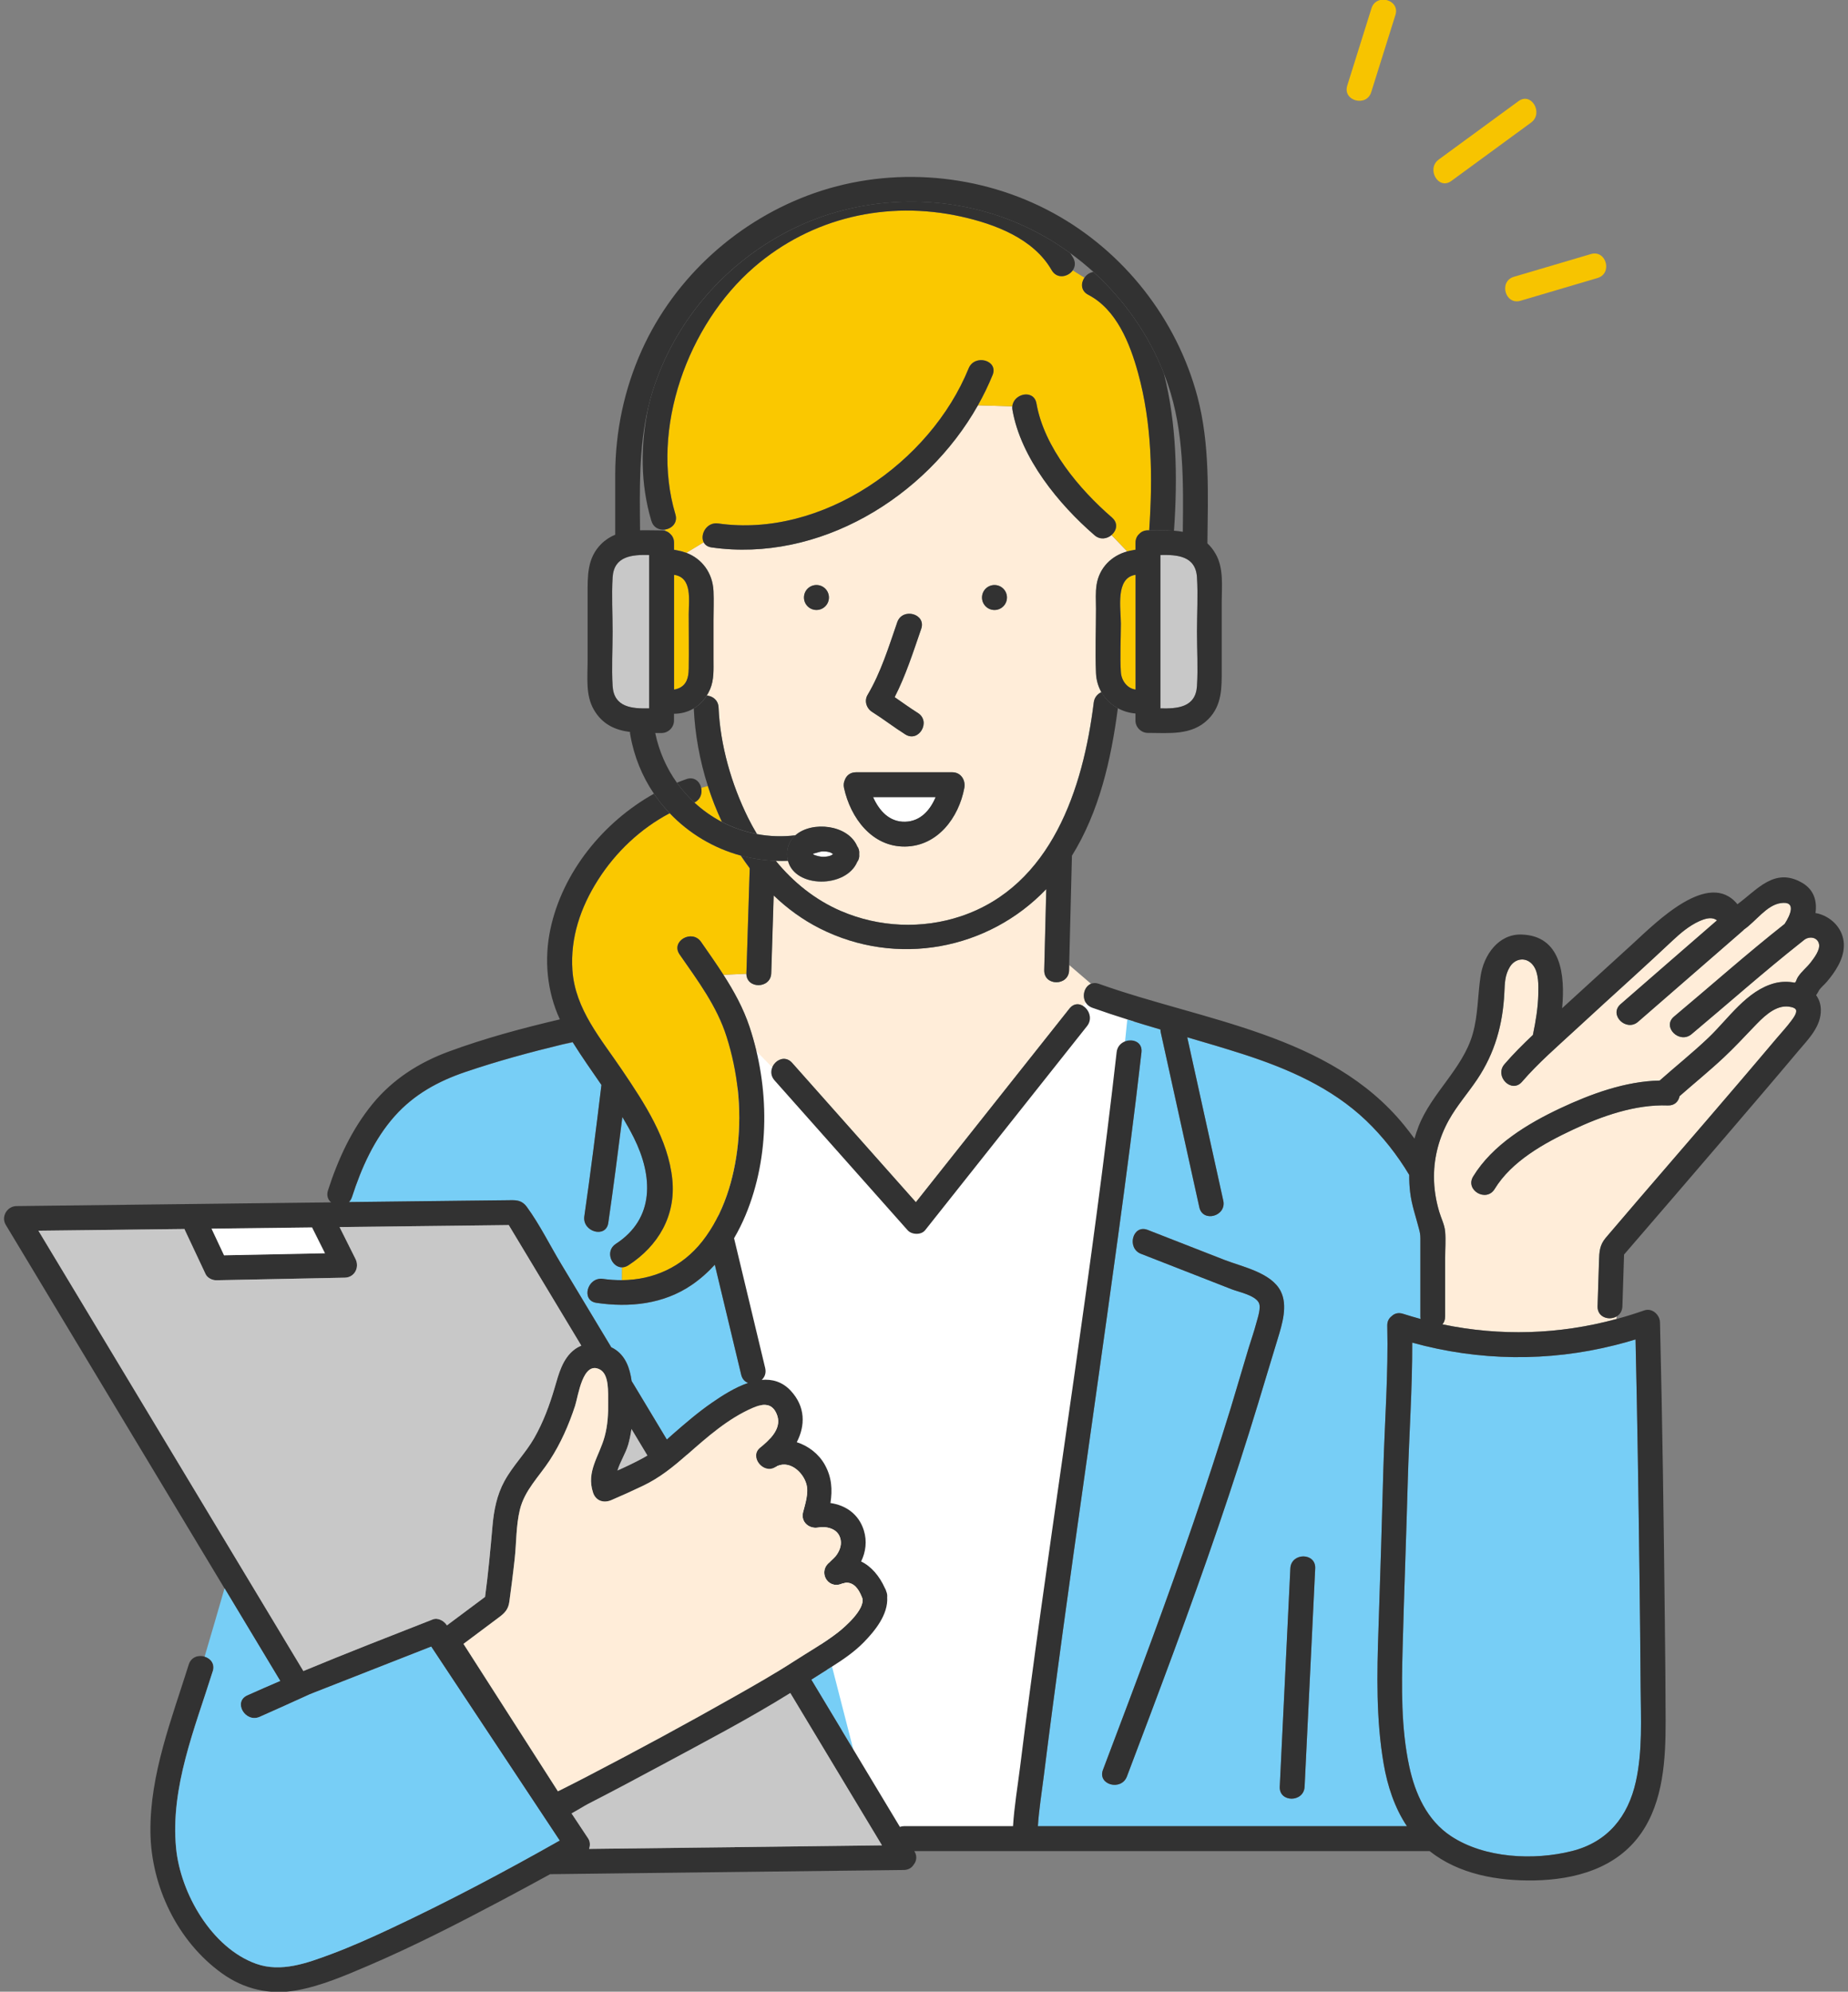 <svg width="167" height="180" viewBox="0 0 167 180" fill="none" xmlns="http://www.w3.org/2000/svg">
<rect x="0" y="0" width="167" height="180" fill="#808080" stroke="none"/>
<g clip-path="url(#clip0_3229_15840)">
<path d="M94.357 87.691C94.417 85.246 94.482 82.797 94.542 80.353C89.31 85.84 81.034 87.426 74.066 83.905C72.53 83.127 71.143 82.114 69.906 80.927C69.831 83.271 69.757 85.611 69.687 87.955C69.642 89.382 67.452 89.397 67.442 88.005L65.367 88.1C66.32 89.581 67.168 91.117 67.731 92.818C69.537 98.26 69.592 104.5 67.367 109.832C67.068 110.551 66.724 111.249 66.33 111.917C67.268 115.828 68.205 119.739 69.143 123.649C69.253 124.103 69.098 124.472 68.829 124.717C69.777 124.632 70.689 124.876 71.448 125.694C72.804 127.151 72.769 128.867 71.996 130.348C73.049 130.682 73.986 131.415 74.52 132.368C75.169 133.52 75.224 134.658 75.039 135.845C76.406 136.039 77.593 136.832 78.057 138.319C78.361 139.301 78.226 140.269 77.812 141.127C78.73 141.576 79.473 142.459 79.947 143.511C80.007 143.606 80.057 143.721 80.092 143.855C80.162 144.035 80.181 144.2 80.167 144.349C80.271 145.911 79.069 147.397 78.037 148.444C77.204 149.292 76.211 149.976 75.194 150.619L77.124 158.136C78.525 160.466 79.927 162.795 81.324 165.119C81.444 165.074 81.583 165.045 81.738 165.045H91.544C91.654 163.269 91.958 161.483 92.178 159.722C92.467 157.413 92.766 155.108 93.07 152.804C95.629 133.565 98.727 114.391 100.907 95.103C100.962 94.599 101.286 94.27 101.665 94.125C101.735 93.412 101.8 92.739 101.869 92.13C100.812 91.796 99.759 91.452 98.712 91.078C97.63 90.688 97.789 89.227 98.592 88.908L96.617 87.212C96.617 87.371 96.607 87.526 96.607 87.686C96.572 89.132 94.328 89.132 94.362 87.686L94.357 87.691ZM98.233 92.734C97.62 93.507 97.011 94.275 96.397 95.048C92.133 100.425 87.868 105.802 83.603 111.179C83.239 111.633 82.386 111.598 82.017 111.179C78.012 106.665 74.001 102.156 69.996 97.642C69.038 96.564 70.624 94.973 71.582 96.055C75.308 100.255 79.034 104.45 82.765 108.65C83.129 108.191 83.489 107.737 83.853 107.278C88.117 101.901 92.382 96.524 96.647 91.147C97.545 90.015 99.121 91.616 98.233 92.734Z" fill="#FFEDD9"/>
<path d="M82.669 109.697L67.291 93.903L64.797 110.528L77.266 161.234L81.006 166.637L92.644 165.806L102.619 90.993L98.463 90.162L82.669 109.697Z" fill="white"/>
<path d="M144.374 118.052C144.419 116.686 144.459 115.324 144.504 113.957C144.529 113.119 144.559 112.516 145.117 111.857C149.173 107.089 153.288 102.375 157.348 97.612C158.411 96.365 159.473 95.113 160.53 93.861C160.979 93.327 161.473 92.803 161.887 92.24C162.042 92.025 162.426 91.541 162.301 91.252C162.196 91.013 161.628 90.953 161.438 90.953C160.261 90.943 159.234 92.035 158.49 92.808C157.597 93.741 156.72 94.684 155.777 95.567C154.485 96.779 153.108 97.896 151.781 99.063C151.692 99.527 151.338 99.926 150.724 99.901C147.791 99.791 144.763 100.859 142.145 102.091C139.551 103.308 136.613 104.934 135.072 107.453C134.318 108.685 132.378 107.558 133.131 106.321C134.877 103.463 138.049 101.547 141.007 100.156C143.766 98.859 146.888 97.716 149.986 97.652C151.447 96.35 152.979 95.128 154.4 93.776C156.201 92.06 157.867 89.491 160.411 88.843C160.964 88.703 161.598 88.688 162.196 88.808C162.226 88.783 162.256 88.758 162.281 88.728C162.341 88.583 162.391 88.429 162.481 88.294C162.795 87.8 163.284 87.426 163.643 86.962C163.937 86.578 164.516 85.83 164.381 85.291C164.222 84.648 163.453 84.598 163.029 84.952C162.975 84.992 162.925 85.037 162.87 85.077C162.82 85.122 162.77 85.167 162.715 85.201C159.363 87.855 156.151 90.713 152.869 93.457C151.766 94.379 150.17 92.798 151.283 91.871C154.61 89.082 157.872 86.184 161.279 83.496C161.792 82.713 162.386 81.396 160.914 81.615C159.643 81.81 158.7 83.241 157.607 83.999C157.573 84.039 157.538 84.079 157.493 84.114C154.35 86.862 151.188 89.586 148.04 92.334C146.958 93.282 145.362 91.701 146.454 90.748C149.352 88.214 152.265 85.7 155.168 83.171C154.754 82.867 154.236 82.947 153.557 83.251C152.654 83.655 151.871 84.319 151.158 84.992C149.991 86.089 148.814 87.177 147.626 88.259C145.876 89.855 144.12 91.447 142.379 93.058C140.738 94.579 139.007 96.065 137.546 97.761C136.598 98.859 135.022 97.263 135.96 96.175C136.758 95.247 137.635 94.374 138.533 93.526C138.533 93.511 138.533 93.502 138.538 93.487C138.788 92.284 138.987 91.072 139.017 89.84C139.032 89.052 139.067 87.96 138.583 87.281C137.99 86.454 136.942 86.563 136.448 87.376C135.994 88.12 135.989 88.848 135.95 89.686C135.815 92.569 135.092 95.172 133.485 97.557C132.652 98.794 131.66 99.911 130.937 101.218C130.069 102.774 129.595 104.53 129.59 106.316C129.59 107.403 129.754 108.466 130.064 109.508C130.238 110.107 130.543 110.675 130.597 111.294C130.667 112.077 130.597 112.9 130.597 113.683V118.98C130.597 119.275 130.503 119.509 130.353 119.684C135.585 120.776 140.893 120.611 146.075 119.205L146.085 118.97C145.412 119.359 144.344 119.05 144.374 118.047V118.052Z" fill="#FFEDD9"/>
<path d="M123.913 8.332C124.642 6.002 125.37 3.678 126.103 1.348C126.537 -0.033 124.372 -0.622 123.938 0.75C123.21 3.079 122.482 5.404 121.749 7.733C121.315 9.115 123.479 9.703 123.913 8.332Z" fill="#F7C400"/>
<path d="M131.15 16.357C133.554 14.596 135.953 12.841 138.357 11.08C139.51 10.237 138.392 8.287 137.225 9.139C134.821 10.9 132.422 12.656 130.017 14.417C128.865 15.26 129.982 17.21 131.15 16.357Z" fill="#F7C400"/>
<path d="M137.405 27.181L144.363 25.126C145.745 24.717 145.156 22.552 143.765 22.961C141.445 23.645 139.126 24.328 136.807 25.016C135.425 25.425 136.013 27.59 137.405 27.181Z" fill="#F7C400"/>
<path d="M124.572 147.197C124.737 142.404 124.881 137.606 125.011 132.807C125.131 128.497 125.47 124.133 125.365 119.823C125.355 119.429 125.515 119.14 125.759 118.96C125.999 118.721 126.353 118.601 126.787 118.741C127.315 118.91 127.844 119.065 128.378 119.21C128.363 119.135 128.358 119.06 128.358 118.98V111.922C128.358 111.578 128.308 111.364 128.238 111.089C127.949 109.952 127.57 108.91 127.43 107.732C127.37 107.219 127.345 106.705 127.35 106.191C126.268 104.38 124.931 102.69 123.455 101.278C120.342 98.305 116.382 96.584 112.336 95.277C110.665 94.739 108.974 94.24 107.289 93.751C108.371 98.674 109.458 103.592 110.546 108.515C110.855 109.927 108.69 110.521 108.381 109.114C107.219 103.852 106.052 98.589 104.899 93.322C104.879 93.227 104.869 93.132 104.869 93.048C103.867 92.753 102.869 92.454 101.872 92.14C101.807 92.748 101.737 93.422 101.667 94.135C102.36 93.866 103.258 94.19 103.153 95.113C102.52 100.699 101.782 106.271 101.024 111.838C99.717 121.414 98.335 130.981 96.998 140.553C96.355 145.162 95.716 149.771 95.113 154.385C94.844 156.435 94.579 158.48 94.325 160.53C94.14 162.027 93.891 163.543 93.791 165.054H127.141C126.023 163.383 125.38 161.403 125.041 159.428C124.347 155.403 124.432 151.273 124.572 147.207V147.197ZM113.743 126.677C112.596 130.453 111.384 134.204 110.107 137.935C107.513 145.531 104.675 153.038 101.837 160.545C101.328 161.887 99.158 161.299 99.672 159.947C101.193 155.921 102.72 151.901 104.201 147.861C106.7 141.057 109.079 134.209 111.209 127.28C111.768 125.47 112.282 123.644 112.835 121.828C113.07 121.07 113.334 120.322 113.534 119.554C113.653 119.1 113.987 118.157 113.748 117.713C113.379 117.04 111.942 116.761 111.299 116.511C110.411 116.162 109.523 115.818 108.635 115.469C106.795 114.75 104.954 114.027 103.109 113.309C101.777 112.79 102.36 110.62 103.707 111.144C106.027 112.052 108.346 112.955 110.665 113.863C112.267 114.486 114.875 115.005 115.728 116.681C116.387 117.968 115.858 119.669 115.469 120.956C114.885 122.861 114.317 124.766 113.738 126.672L113.743 126.677ZM118.736 144.225C118.457 149.976 118.177 155.727 117.898 161.473C117.828 162.915 115.584 162.915 115.653 161.473L115.773 158.989C116.052 153.238 116.332 147.487 116.611 141.741C116.681 140.299 118.926 140.299 118.856 141.741C118.816 142.569 118.776 143.397 118.736 144.225Z" fill="#77CEF6"/>
<path d="M55.657 112.416C59.204 110.112 59.004 106.281 57.288 102.834C56.969 102.191 56.615 101.562 56.246 100.949C55.852 104.141 55.438 107.333 54.974 110.521C54.769 111.947 52.605 111.339 52.809 109.922C53.378 105.977 53.876 102.016 54.355 98.056C53.477 96.784 52.584 95.522 51.772 94.215C51.472 94.275 51.168 94.335 50.859 94.384C47.891 95.103 44.938 95.901 42.055 96.883C39.596 97.721 37.416 98.913 35.67 100.874C33.82 102.954 32.662 105.548 31.814 108.176C31.75 108.371 31.655 108.525 31.535 108.64C34.967 108.6 38.399 108.56 41.83 108.52C43.152 108.505 44.474 108.49 45.801 108.476C46.539 108.466 47.113 108.391 47.621 109.089C48.779 110.67 49.681 112.516 50.689 114.192C52.205 116.716 53.727 119.24 55.243 121.764C55.318 121.798 55.388 121.838 55.463 121.878C56.53 122.502 56.919 123.654 57.084 124.816C57.169 124.951 57.248 125.091 57.333 125.225C58.311 126.851 59.288 128.477 60.266 130.104C60.446 129.939 60.625 129.774 60.805 129.62C61.942 128.627 63.089 127.639 64.331 126.781C65.244 126.153 66.416 125.39 67.618 124.986C67.329 124.881 67.085 124.647 66.985 124.248C66.666 122.911 66.341 121.569 66.022 120.232C65.548 118.257 65.075 116.277 64.601 114.302C63.982 114.98 63.289 115.598 62.516 116.127C59.957 117.878 56.899 118.192 53.901 117.748C52.475 117.539 53.083 115.379 54.5 115.583C55.078 115.668 55.647 115.703 56.206 115.698L56.216 114.536C55.273 114.536 54.65 113.069 55.662 112.411L55.657 112.416Z" fill="#77CEF6"/>
<path d="M73.822 152.654C74.92 154.48 76.022 156.31 77.119 158.136L75.189 150.619C74.561 151.018 73.922 151.407 73.309 151.806C73.478 152.091 73.648 152.375 73.817 152.654H73.822Z" fill="#77CEF6"/>
<path d="M115.648 161.473C115.578 162.915 117.823 162.915 117.893 161.473C118.172 155.722 118.451 149.971 118.731 144.225C118.771 143.397 118.81 142.569 118.85 141.741C118.92 140.299 116.676 140.299 116.606 141.741C116.326 147.492 116.047 153.243 115.768 158.989L115.648 161.473Z" fill="#323232"/>
<path d="M103.109 113.314C104.949 114.032 106.79 114.751 108.635 115.474C109.523 115.823 110.411 116.167 111.299 116.516C111.942 116.766 113.379 117.045 113.748 117.718C113.992 118.162 113.653 119.105 113.534 119.559C113.334 120.327 113.065 121.075 112.835 121.833C112.282 123.649 111.763 125.475 111.209 127.285C109.079 134.214 106.7 141.062 104.201 147.866C102.72 151.906 101.193 155.926 99.672 159.952C99.158 161.304 101.328 161.887 101.837 160.55C104.68 153.043 107.518 145.536 110.107 137.94C111.379 134.209 112.596 130.453 113.743 126.682C114.322 124.776 114.89 122.871 115.474 120.966C115.868 119.679 116.392 117.983 115.733 116.691C114.88 115.01 112.272 114.496 110.67 113.873C108.351 112.965 106.032 112.057 103.712 111.154C102.365 110.63 101.782 112.8 103.114 113.319L103.109 113.314Z" fill="#323232"/>
<path d="M96.647 91.147C92.382 96.524 88.118 101.901 83.853 107.279C83.489 107.737 83.13 108.191 82.766 108.65C79.04 104.45 75.308 100.255 71.582 96.055C70.62 94.973 69.039 96.564 69.996 97.642C74.002 102.156 78.012 106.665 82.017 111.179C82.386 111.598 83.244 111.633 83.603 111.179C87.868 105.802 92.133 100.425 96.398 95.048C97.011 94.275 97.62 93.507 98.233 92.734C99.121 91.611 97.545 90.015 96.647 91.147Z" fill="#323232"/>
<path d="M63.368 71.205C63.473 71.699 63.304 72.268 62.75 72.527C63.498 73.22 64.336 73.814 65.239 74.283C64.745 73.23 64.321 72.143 63.967 71.04L63.368 71.205Z" fill="#FAC800"/>
<path d="M67.738 78.468C67.459 78.094 67.189 77.715 66.93 77.32C64.486 76.652 62.261 75.325 60.52 73.495C57.877 74.886 55.637 77.011 54.036 79.535C52.47 81.999 51.532 84.748 51.732 87.68C51.976 91.232 54.33 93.895 56.236 96.729C58.236 99.697 60.396 102.959 60.76 106.61C61.084 109.877 59.483 112.601 56.789 114.351C56.59 114.481 56.395 114.536 56.211 114.536L56.201 115.698C59.039 115.678 61.633 114.526 63.473 112.182C65.394 109.737 66.352 106.535 66.676 103.482C67.025 100.175 66.661 96.868 65.663 93.701C64.79 90.933 63.05 88.623 61.413 86.259C60.585 85.067 62.536 83.95 63.354 85.127C64.037 86.114 64.73 87.092 65.374 88.094L67.449 88C67.449 88 67.449 87.965 67.449 87.95C67.549 84.787 67.648 81.625 67.748 78.463L67.738 78.468Z" fill="#FAC800"/>
<path d="M63.367 71.205C63.242 70.632 62.743 70.163 62.03 70.412C61.74 70.512 61.456 70.622 61.172 70.736C61.636 71.39 62.164 71.988 62.748 72.527C63.302 72.268 63.471 71.699 63.367 71.205Z" fill="#323232"/>
<path d="M78.9 72.043C79.439 73.255 80.357 74.303 81.793 74.268C83.185 74.233 84.058 73.225 84.552 72.043H78.9Z" fill="white"/>
<path d="M76.003 82.338C79.415 83.805 83.32 83.984 86.842 82.802C95.012 80.059 97.875 71.255 98.833 63.494C98.893 63.025 99.177 62.711 99.526 62.551C99.252 62.057 99.072 61.484 99.047 60.835C98.968 58.905 99.047 56.955 99.047 55.024C99.047 54.301 98.987 53.538 99.107 52.819C99.362 51.293 100.469 50.226 101.871 49.842L100.444 48.355C100.04 48.699 99.416 48.814 98.908 48.37C95.665 45.562 92.254 41.392 91.496 37.057C91.476 36.943 91.471 36.828 91.481 36.723L88.373 36.628C83.664 44.983 73.978 50.859 64.301 49.472C63.937 49.423 63.707 49.243 63.588 49.004L62.022 49.956C63.438 50.49 64.406 51.767 64.481 53.418C64.52 54.286 64.481 55.159 64.481 56.027V59.588C64.481 60.506 64.54 61.409 64.176 62.277C64.087 62.486 63.982 62.681 63.872 62.86C64.396 62.905 64.904 63.264 64.934 63.938C65.079 67.34 66.097 70.881 67.603 73.919C67.847 74.418 68.117 74.901 68.401 75.38C69.523 75.59 70.696 75.635 71.888 75.49C73.384 74.168 76.651 74.537 77.469 76.493C77.604 76.667 77.674 76.901 77.649 77.196C77.679 77.49 77.604 77.725 77.469 77.899C76.477 80.278 71.848 80.303 71.209 77.799C70.835 77.819 70.461 77.814 70.092 77.799C71.683 79.735 73.648 81.331 76.003 82.348V82.338ZM89.87 52.869C90.493 52.869 90.997 53.373 90.997 53.997C90.997 54.62 90.493 55.124 89.87 55.124C89.246 55.124 88.742 54.62 88.742 53.997C88.742 53.373 89.246 52.869 89.87 52.869ZM78.407 62.8C79.604 60.79 80.327 58.436 81.086 56.236C81.555 54.874 83.724 55.463 83.25 56.835C82.542 58.88 81.854 61.055 80.851 63.005C81.544 63.484 82.228 63.983 82.946 64.431C84.168 65.2 83.041 67.14 81.814 66.372C80.791 65.728 79.834 64.985 78.811 64.337C78.302 64.013 78.093 63.334 78.407 62.8ZM73.783 55.129C73.16 55.129 72.656 54.625 72.656 54.002C72.656 53.378 73.16 52.874 73.783 52.874C74.407 52.874 74.91 53.378 74.91 54.002C74.91 54.625 74.407 55.129 73.783 55.129ZM76.277 71.215C76.217 70.941 76.252 70.697 76.347 70.492C76.487 70.103 76.821 69.794 77.36 69.794H86.064C86.842 69.794 87.276 70.507 87.146 71.215C86.647 73.889 84.737 76.468 81.799 76.507C78.796 76.547 76.866 73.899 76.277 71.215Z" fill="#FFEDD9"/>
<path d="M64.901 47.308C74.273 48.65 84.075 41.806 87.537 33.291C88.075 31.97 90.245 32.553 89.701 33.89C89.322 34.828 88.878 35.741 88.375 36.629L91.482 36.723C91.592 35.556 93.433 35.157 93.662 36.459C94.36 40.454 97.513 44.2 100.5 46.784C101.079 47.288 100.904 47.966 100.451 48.355L101.877 49.842C102.047 49.797 102.221 49.757 102.396 49.732C102.466 49.712 102.541 49.697 102.625 49.692V49.059C102.625 48.705 102.76 48.44 102.965 48.261C103.144 48.066 103.408 47.936 103.748 47.936C103.788 47.936 103.822 47.936 103.862 47.936C103.862 47.906 103.862 47.877 103.862 47.842C104.182 43.128 104.112 38.27 102.845 33.686C102.122 31.057 100.914 27.974 98.351 26.642C97.677 26.293 97.672 25.59 98.001 25.101L96.944 24.438C96.52 25.036 95.517 25.246 95.044 24.418C93.397 21.555 89.911 20.248 86.848 19.57C80.189 18.098 73.351 19.649 68.148 24.148C62.158 29.326 58.731 38.773 61.04 46.485C61.27 47.253 60.711 47.772 60.098 47.856L60.113 47.976C60.312 48.031 60.477 48.136 60.596 48.27C60.791 48.45 60.921 48.714 60.921 49.054V49.687C60.961 49.687 60.995 49.692 61.03 49.702C61.105 49.712 61.175 49.727 61.24 49.747C61.514 49.792 61.779 49.867 62.028 49.961L63.594 49.009C63.245 48.32 63.854 47.158 64.906 47.313L64.901 47.308Z" fill="#FAC800"/>
<path d="M64.935 63.938C64.905 63.264 64.396 62.905 63.873 62.86C63.553 63.369 63.149 63.758 62.695 64.023C62.8 66.332 63.229 68.726 63.967 71.036C64.321 72.143 64.745 73.225 65.239 74.278C66.227 74.792 67.289 75.161 68.402 75.37C68.117 74.896 67.853 74.408 67.603 73.909C66.097 70.871 65.08 67.33 64.935 63.928V63.938Z" fill="#323232"/>
<path d="M95.048 85.87L96.619 87.217C96.704 83.925 96.784 80.627 96.868 77.335C99.342 73.345 100.415 68.626 101.018 64.007C100.41 63.673 99.891 63.179 99.537 62.551C99.188 62.711 98.898 63.025 98.844 63.494C97.886 71.255 95.023 80.054 86.852 82.802C83.331 83.984 79.425 83.81 76.013 82.338C73.659 81.326 71.689 79.73 70.103 77.789C69.025 77.754 67.968 77.595 66.945 77.316C67.205 77.705 67.474 78.089 67.753 78.463C67.654 81.625 67.554 84.787 67.454 87.95C67.454 87.965 67.454 87.985 67.454 88C67.464 89.391 69.654 89.376 69.699 87.95C69.773 85.606 69.848 83.266 69.918 80.922C71.155 82.109 72.542 83.121 74.078 83.9C81.051 87.426 89.322 85.835 94.554 80.348C94.494 82.792 94.429 85.241 94.369 87.686C94.334 89.132 96.579 89.132 96.614 87.686C96.614 87.526 96.624 87.366 96.624 87.212L95.053 85.865L95.048 85.87Z" fill="#323232"/>
<path d="M78.805 64.337C79.828 64.98 80.786 65.728 81.808 66.372C83.035 67.145 84.163 65.2 82.941 64.432C82.227 63.983 81.544 63.484 80.846 63.005C81.848 61.055 82.537 58.88 83.245 56.835C83.719 55.468 81.549 54.88 81.08 56.236C80.322 58.436 79.594 60.79 78.401 62.8C78.082 63.334 78.292 64.013 78.805 64.337Z" fill="#323232"/>
<path d="M58.869 47.083C59.053 47.702 59.592 47.926 60.091 47.856C60.705 47.777 61.263 47.253 61.034 46.485C58.724 38.768 62.156 29.326 68.142 24.148C73.344 19.649 80.188 18.098 86.842 19.569C89.904 20.248 93.391 21.55 95.037 24.418C95.511 25.241 96.513 25.036 96.937 24.438C97.157 24.128 97.222 23.714 96.972 23.285C96.892 23.146 96.808 23.011 96.718 22.877C95.306 21.849 93.785 20.971 92.179 20.263C85.779 17.439 78.172 17.549 71.863 20.577C65.733 23.515 60.959 28.942 58.949 35.446C58.809 35.905 58.689 36.364 58.58 36.823C57.876 40.215 57.861 43.731 58.864 47.083H58.869Z" fill="#323232"/>
<path d="M61.132 49.727C61.167 49.732 61.202 49.742 61.237 49.747C61.172 49.727 61.102 49.712 61.027 49.702C61.062 49.707 61.102 49.717 61.132 49.727Z" fill="#323232"/>
<path d="M97.994 25.101C97.66 25.59 97.665 26.293 98.344 26.642C100.907 27.974 102.114 31.062 102.838 33.685C104.105 38.269 104.174 43.128 103.855 47.841C103.855 47.871 103.855 47.906 103.855 47.936C104.598 47.936 105.357 47.916 106.085 47.971C106.09 47.931 106.095 47.886 106.1 47.841C106.419 43.173 106.339 38.314 105.177 33.745C103.795 30.234 101.591 27.096 98.812 24.577C98.473 24.622 98.184 24.827 97.999 25.101H97.994Z" fill="#323232"/>
<path d="M100.5 46.784C97.517 44.2 94.365 40.454 93.661 36.459C93.432 35.157 91.596 35.556 91.482 36.723C91.472 36.828 91.477 36.938 91.496 37.057C92.255 41.397 95.666 45.567 98.909 48.37C99.418 48.814 100.041 48.699 100.445 48.355C100.899 47.966 101.073 47.288 100.495 46.784H100.5Z" fill="#323232"/>
<path d="M87.534 33.291C84.068 41.806 74.271 48.649 64.899 47.308C63.846 47.158 63.238 48.32 63.587 49.004C63.707 49.238 63.936 49.418 64.3 49.472C73.977 50.854 83.669 44.983 88.373 36.628C88.871 35.74 89.315 34.828 89.699 33.89C90.243 32.553 88.073 31.97 87.534 33.291Z" fill="#323232"/>
<path d="M81.793 76.508C84.731 76.468 86.642 73.889 87.141 71.215C87.275 70.507 86.836 69.794 86.058 69.794H77.354C76.82 69.794 76.481 70.103 76.342 70.492C76.247 70.697 76.212 70.941 76.272 71.215C76.855 73.899 78.786 76.547 81.793 76.508ZM81.793 74.263C80.357 74.298 79.439 73.25 78.9 72.038H84.552C84.053 73.216 83.185 74.228 81.793 74.263Z" fill="#323232"/>
<path d="M73.78 52.869C73.156 52.869 72.652 53.373 72.652 53.997C72.652 54.62 73.156 55.124 73.78 55.124C74.403 55.124 74.907 54.62 74.907 53.997C74.907 53.373 74.403 52.869 73.78 52.869Z" fill="#323232"/>
<path d="M89.87 55.129C90.493 55.129 90.997 54.625 90.997 54.002C90.997 53.378 90.493 52.874 89.87 52.874C89.246 52.874 88.742 53.378 88.742 54.002C88.742 54.625 89.246 55.129 89.87 55.129Z" fill="#323232"/>
<path d="M148.264 152.51C148.239 149.173 148.205 145.836 148.165 142.499C148.075 135.351 147.97 128.198 147.805 121.05C147.192 121.24 146.578 121.404 145.96 121.564C139.919 123.085 133.664 123.011 127.624 121.34C127.639 125.47 127.34 129.635 127.225 133.75C127.085 138.808 126.891 143.865 126.756 148.928C126.661 152.47 126.611 156.151 127.355 159.637C127.883 162.102 128.956 164.511 131.131 165.942C134.168 167.947 138.618 168.157 142.059 167.289C145.282 166.476 147.127 164.182 147.835 161.004C148.449 158.231 148.284 155.333 148.264 152.51Z" fill="#77CEF6"/>
<path d="M164.4 89.466C164.595 89.207 164.864 88.987 165.079 88.738C165.832 87.85 166.58 86.748 166.625 85.541C166.675 84.224 165.827 83.126 164.615 82.663C164.43 82.593 164.246 82.543 164.061 82.513C164.216 81.46 163.941 80.423 162.874 79.794C160.375 78.328 158.809 80.398 157.008 81.72C154.429 78.552 149.701 83.316 147.561 85.281C145.61 87.067 143.645 88.843 141.695 90.633C141.52 90.793 141.341 90.953 141.166 91.117C141.455 88.055 141.056 84.573 137.505 84.458C135.415 84.393 134.088 86.304 133.799 88.204C133.529 89.955 133.579 91.711 133.086 93.442C132.193 96.579 129.379 98.764 128.192 101.797C128.053 102.161 127.933 102.53 127.823 102.904C127.519 102.49 127.21 102.086 126.89 101.692C120.152 93.422 108.754 92.289 99.307 88.913C99.032 88.813 98.793 88.828 98.594 88.908C97.79 89.227 97.631 90.693 98.713 91.077C99.761 91.451 100.813 91.796 101.871 92.13C102.868 92.444 103.866 92.743 104.868 93.038C104.868 93.127 104.878 93.217 104.898 93.312C106.056 98.579 107.223 103.842 108.38 109.104C108.689 110.516 110.854 109.917 110.545 108.505C109.457 103.582 108.37 98.664 107.288 93.741C108.974 94.23 110.659 94.729 112.335 95.267C116.381 96.574 120.341 98.295 123.454 101.268C124.93 102.679 126.267 104.37 127.349 106.181C127.344 106.695 127.369 107.214 127.429 107.722C127.564 108.899 127.948 109.947 128.237 111.079C128.307 111.349 128.357 111.568 128.357 111.912V118.97C128.357 119.05 128.367 119.13 128.377 119.2C127.848 119.055 127.314 118.9 126.786 118.731C126.352 118.591 125.998 118.711 125.758 118.95C125.519 119.13 125.354 119.414 125.364 119.813C125.469 124.123 125.13 128.487 125.01 132.797C124.88 137.595 124.736 142.389 124.571 147.187C124.431 151.253 124.347 155.383 125.04 159.408C125.379 161.383 126.022 163.363 127.14 165.034H93.79C93.89 163.523 94.134 162.007 94.324 160.51C94.578 158.46 94.843 156.41 95.112 154.365C95.72 149.751 96.354 145.142 96.997 140.533C98.334 130.961 99.716 121.394 101.023 111.817C101.781 106.251 102.519 100.679 103.153 95.093C103.257 94.17 102.359 93.846 101.666 94.115C101.282 94.265 100.963 94.589 100.908 95.093C98.728 114.376 95.631 133.555 93.072 152.794C92.767 155.098 92.463 157.403 92.179 159.712C91.96 161.473 91.655 163.259 91.545 165.034H81.739C81.584 165.034 81.45 165.059 81.325 165.109C79.923 162.78 78.522 160.45 77.125 158.126C76.028 156.3 74.925 154.47 73.828 152.644C73.659 152.36 73.489 152.076 73.319 151.796C73.933 151.397 74.571 151.008 75.2 150.609C76.217 149.966 77.21 149.282 78.043 148.434C79.076 147.382 80.278 145.9 80.173 144.339C80.188 144.19 80.173 144.025 80.098 143.845C80.063 143.716 80.018 143.601 79.953 143.501C79.48 142.449 78.741 141.561 77.819 141.117C78.233 140.259 78.367 139.291 78.063 138.309C77.599 136.822 76.417 136.034 75.045 135.835C75.23 134.648 75.175 133.51 74.526 132.358C73.993 131.405 73.055 130.672 72.002 130.338C72.771 128.856 72.811 127.141 71.454 125.684C70.691 124.866 69.778 124.622 68.835 124.706C69.104 124.462 69.254 124.093 69.149 123.639C68.212 119.728 67.274 115.818 66.336 111.907C66.725 111.239 67.074 110.541 67.374 109.822C69.593 104.49 69.543 98.25 67.738 92.808C67.174 91.107 66.326 89.571 65.373 88.09C64.73 87.087 64.037 86.109 63.353 85.122C62.535 83.945 60.59 85.062 61.413 86.254C63.049 88.613 64.79 90.923 65.663 93.696C66.665 96.863 67.029 100.17 66.675 103.478C66.351 106.535 65.393 109.732 63.473 112.177C61.632 114.521 59.039 115.673 56.2 115.693C55.642 115.693 55.068 115.663 54.495 115.578C53.083 115.374 52.469 117.534 53.896 117.743C56.899 118.182 59.952 117.868 62.51 116.122C63.283 115.593 63.977 114.975 64.595 114.296C65.069 116.272 65.543 118.252 66.017 120.227C66.336 121.564 66.66 122.906 66.98 124.243C67.074 124.642 67.319 124.881 67.613 124.981C66.411 125.385 65.239 126.143 64.326 126.776C63.084 127.634 61.937 128.622 60.799 129.615C60.62 129.774 60.44 129.934 60.261 130.098C59.283 128.472 58.305 126.846 57.328 125.22C57.243 125.086 57.163 124.946 57.078 124.811C56.919 123.649 56.525 122.497 55.457 121.873C55.387 121.833 55.313 121.793 55.238 121.759C53.721 119.235 52.2 116.711 50.684 114.187C49.676 112.511 48.768 110.665 47.616 109.084C47.107 108.386 46.539 108.461 45.795 108.471C44.474 108.485 43.152 108.5 41.825 108.515C38.393 108.555 34.962 108.595 31.53 108.635C31.649 108.515 31.749 108.361 31.809 108.171C32.657 105.548 33.814 102.949 35.665 100.869C37.411 98.909 39.59 97.711 42.05 96.878C44.933 95.896 47.886 95.098 50.853 94.379C51.148 94.31 51.447 94.24 51.741 94.17C51.751 94.185 51.756 94.195 51.766 94.21C52.584 95.522 53.477 96.779 54.35 98.051C53.871 102.011 53.372 105.972 52.804 109.917C52.599 111.329 54.764 111.942 54.968 110.516C55.427 107.328 55.841 104.136 56.24 100.944C56.609 101.557 56.959 102.186 57.283 102.829C58.999 106.276 59.198 110.107 55.652 112.411C54.639 113.069 55.263 114.536 56.206 114.536C56.39 114.536 56.585 114.481 56.784 114.351C59.483 112.601 61.079 109.877 60.755 106.61C60.395 102.954 58.231 99.697 56.23 96.729C54.325 93.896 51.971 91.232 51.726 87.68C51.527 84.743 52.465 81.999 54.031 79.535C55.632 77.011 57.877 74.886 60.515 73.495C59.996 72.951 59.523 72.362 59.093 71.734C54.505 74.303 50.843 78.817 49.741 83.954C49.157 86.683 49.417 89.591 50.594 92.125C47.177 92.928 43.775 93.841 40.503 95.053C37.845 96.04 35.48 97.552 33.67 99.761C31.784 102.066 30.547 104.764 29.639 107.583C29.49 108.047 29.639 108.426 29.919 108.665C29.151 108.675 28.382 108.685 27.614 108.69C19.06 108.79 10.505 108.894 1.951 108.994C1.796 108.994 1.642 108.994 1.487 108.999C0.649 109.009 0.076 109.947 0.519 110.69C3.457 115.578 6.4 120.462 9.338 125.35C12.985 131.415 16.631 137.476 20.282 143.541C21.958 146.329 23.639 149.123 25.315 151.911C24.322 152.335 23.33 152.769 22.342 153.213C21.025 153.806 22.167 155.742 23.474 155.153C24.936 154.495 26.407 153.851 27.864 153.178C27.904 153.158 27.933 153.148 27.958 153.133C28.098 153.078 28.243 153.023 28.382 152.963C29.071 152.694 29.759 152.425 30.442 152.155C33.281 151.043 36.119 149.931 38.957 148.813C42.513 154.181 46.07 159.543 49.621 164.91C49.936 165.384 50.25 165.857 50.564 166.336C45.551 169.179 40.438 171.883 35.221 174.327C33.475 175.145 31.714 175.933 29.909 176.607C27.764 177.405 25.405 178.283 23.14 177.474C19.12 176.038 16.302 171.1 15.907 167.025C15.374 161.538 17.603 156.181 19.22 151.038C19.434 150.355 19.01 149.866 18.476 149.711C17.933 149.552 17.269 149.746 17.055 150.44C15.518 155.343 13.543 160.341 13.593 165.553C13.643 170.456 16.027 175.439 20.047 178.332C22.043 179.769 24.347 180.313 26.771 179.884C29.011 179.485 31.181 178.542 33.266 177.654C37.386 175.893 41.386 173.838 45.347 171.738C46.808 170.96 48.265 170.177 49.716 169.379C51.656 169.354 53.602 169.334 55.542 169.309C64.097 169.209 72.651 169.105 81.205 169.005C81.36 169.005 81.515 169.005 81.669 169C82.098 168.995 82.402 168.79 82.572 168.511C82.821 168.197 82.906 167.763 82.637 167.314C82.637 167.309 82.627 167.299 82.627 167.294H129.195C131.834 169.389 135.35 170.002 138.657 169.943C142.358 169.873 146.109 168.845 148.314 165.668C150.324 162.775 150.524 158.954 150.519 155.552C150.514 152.594 150.484 149.636 150.449 146.679C150.354 137.62 150.229 128.562 150.01 119.509C149.995 118.826 149.301 118.177 148.588 118.427C147.75 118.721 146.912 118.98 146.069 119.21L145.955 121.564C146.573 121.409 147.187 121.24 147.8 121.05C147.965 128.198 148.069 135.351 148.159 142.499C148.199 145.836 148.239 149.173 148.259 152.51C148.279 155.333 148.444 158.231 147.83 161.004C147.127 164.181 145.276 166.476 142.054 167.289C138.617 168.157 134.163 167.947 131.125 165.942C128.955 164.511 127.878 162.096 127.349 159.637C126.601 156.151 126.656 152.47 126.751 148.928C126.885 143.87 127.08 138.813 127.22 133.75C127.334 129.63 127.634 125.465 127.619 121.34C133.659 123.011 139.914 123.085 145.955 121.564L146.069 119.21C140.887 120.616 135.58 120.776 130.347 119.689C130.497 119.514 130.592 119.279 130.592 118.985V113.688C130.592 112.9 130.661 112.082 130.592 111.299C130.537 110.68 130.237 110.112 130.058 109.513C129.749 108.471 129.579 107.408 129.584 106.321C129.584 104.535 130.063 102.779 130.931 101.223C131.659 99.921 132.652 98.799 133.48 97.562C135.086 95.172 135.809 92.574 135.944 89.691C135.984 88.853 135.989 88.124 136.442 87.381C136.941 86.568 137.989 86.454 138.577 87.287C139.061 87.965 139.026 89.057 139.011 89.845C138.986 91.077 138.782 92.289 138.532 93.492C138.532 93.507 138.532 93.516 138.527 93.531C137.63 94.379 136.752 95.252 135.954 96.18C135.016 97.267 136.597 98.864 137.54 97.766C139.001 96.07 140.732 94.579 142.373 93.063C144.114 91.451 145.87 89.86 147.621 88.264C148.808 87.182 149.985 86.094 151.152 84.997C151.865 84.329 152.653 83.665 153.551 83.256C154.23 82.952 154.748 82.872 155.162 83.176C152.259 85.705 149.346 88.219 146.448 90.753C145.356 91.706 146.952 93.287 148.035 92.339C151.177 89.591 154.344 86.868 157.487 84.119C157.532 84.079 157.567 84.044 157.602 84.004C158.694 83.246 159.637 81.81 160.909 81.62C162.38 81.396 161.786 82.713 161.273 83.501C157.866 86.189 154.604 89.092 151.277 91.875C150.169 92.803 151.761 94.384 152.863 93.462C156.14 90.718 159.357 87.86 162.709 85.207C162.764 85.172 162.814 85.132 162.864 85.082C162.919 85.042 162.969 84.997 163.023 84.957C163.447 84.603 164.216 84.653 164.375 85.296C164.51 85.835 163.931 86.583 163.637 86.967C163.283 87.431 162.794 87.805 162.475 88.299C162.385 88.439 162.34 88.588 162.275 88.733C162.245 88.758 162.215 88.783 162.19 88.813C161.592 88.693 160.958 88.708 160.405 88.848C157.861 89.496 156.195 92.065 154.394 93.781C152.978 95.133 151.446 96.355 149.98 97.656C146.882 97.716 143.76 98.864 141.001 100.16C138.044 101.552 134.871 103.468 133.125 106.326C132.372 107.563 134.313 108.69 135.066 107.458C136.602 104.939 139.545 103.313 142.139 102.096C144.757 100.864 147.78 99.796 150.718 99.906C151.337 99.931 151.686 99.532 151.776 99.068C153.102 97.901 154.479 96.784 155.771 95.572C156.714 94.689 157.592 93.746 158.484 92.813C159.228 92.04 160.255 90.948 161.432 90.958C161.622 90.958 162.195 91.022 162.295 91.257C162.42 91.546 162.036 92.03 161.881 92.245C161.467 92.808 160.973 93.332 160.524 93.866C159.467 95.123 158.405 96.37 157.342 97.617C153.282 102.38 149.167 107.094 145.112 111.862C144.553 112.521 144.523 113.119 144.498 113.962C144.453 115.329 144.413 116.691 144.368 118.057C144.338 119.06 145.406 119.364 146.079 118.98C146.379 118.811 146.598 118.501 146.613 118.057C146.663 116.496 146.713 114.94 146.763 113.379C149.89 109.757 153.013 106.126 156.125 102.49C158.255 100.001 160.385 97.517 162.49 95.008C163.413 93.91 164.595 92.763 164.545 91.217C164.53 90.713 164.37 90.289 164.121 89.94C164.206 89.815 164.285 89.676 164.375 89.521C164.395 89.486 164.4 89.471 164.4 89.471V89.466ZM56.764 130.577C56.899 130.108 56.994 129.63 57.063 129.146C57.223 129.41 57.378 129.669 57.537 129.934C57.856 130.468 58.181 131.001 58.5 131.535C58.38 131.615 58.255 131.69 58.126 131.754C57.368 132.168 56.59 132.538 55.797 132.892C56.036 132.104 56.54 131.33 56.759 130.577H56.764ZM28.198 110.925C28.587 111.703 28.976 112.481 29.365 113.259C26.327 113.319 23.29 113.379 20.252 113.444C19.873 112.64 19.494 111.837 19.12 111.034C22.147 110.999 25.175 110.965 28.203 110.925H28.198ZM40.374 146.873C40.124 146.494 39.581 146.17 39.107 146.359C35.191 147.896 31.285 149.407 27.415 151.023C26.821 150.035 26.228 149.048 25.634 148.065C19.359 137.63 13.079 127.2 6.804 116.766C5.692 114.92 4.58 113.069 3.467 111.224C7.867 111.174 12.266 111.119 16.666 111.069C16.681 111.114 16.701 111.159 16.721 111.204C17.339 112.521 17.957 113.838 18.576 115.149C18.736 115.494 19.18 115.713 19.544 115.703C23.414 115.623 27.285 115.548 31.156 115.469C32.044 115.449 32.502 114.541 32.123 113.778C31.645 112.815 31.161 111.857 30.682 110.895C34.124 110.855 37.56 110.815 41.002 110.775C42.658 110.755 44.314 110.735 45.97 110.715C48.155 114.346 50.34 117.983 52.529 121.614C52.305 121.704 52.09 121.823 51.896 121.973C50.828 122.791 50.479 124.173 50.125 125.4C49.666 126.981 49.093 128.522 48.275 129.959C47.486 131.34 46.334 132.478 45.576 133.864C44.898 135.116 44.628 136.483 44.504 137.89C44.314 140.04 44.12 142.179 43.83 144.319C42.683 145.177 41.531 146.035 40.383 146.893C40.379 146.883 40.374 146.878 40.369 146.868L40.374 146.873ZM50.414 161.892C47.571 157.448 44.723 153.008 41.88 148.569C42.952 147.771 44.025 146.968 45.092 146.165C45.626 145.766 45.935 145.432 46.025 144.758C46.2 143.461 46.369 142.164 46.509 140.868C46.668 139.406 46.629 137.885 46.973 136.453C47.402 134.677 48.703 133.465 49.671 131.979C50.664 130.453 51.397 128.777 51.966 127.051C52.255 126.168 52.654 122.966 54.195 123.764C55.073 124.218 54.938 125.869 54.953 126.727C54.973 127.774 54.914 128.812 54.639 129.824C54.16 131.6 52.948 132.982 53.592 134.907C53.841 135.655 54.554 135.875 55.243 135.575C56.196 135.161 57.148 134.737 58.086 134.288C59.632 133.55 60.794 132.597 62.086 131.465C63.907 129.869 65.782 128.198 68.037 127.225C69.015 126.806 69.848 126.796 70.232 127.944C70.631 129.146 69.513 130.158 68.675 130.837C67.678 131.645 68.965 133.251 70.037 132.597C71.254 131.854 72.546 133.001 72.86 134.119C73.085 134.912 72.766 135.885 72.561 136.668C72.332 137.546 73.115 138.204 73.943 138.049C74.571 137.93 75.788 138.069 75.963 139.197C76.048 139.72 75.833 140.219 75.519 140.623C75.384 140.798 74.816 141.292 74.995 141.162C73.863 141.99 74.756 143.626 76.018 143.147C75.993 143.157 76.018 143.142 76.078 143.122C76.093 143.117 76.108 143.112 76.127 143.102C76.113 143.107 76.103 143.112 76.088 143.122C76.118 143.112 76.147 143.107 76.187 143.097C76.352 143.067 76.422 143.007 76.676 143.052C77.355 143.172 77.694 143.86 77.918 144.449C78.168 145.442 76.342 147.048 75.659 147.571C74.447 148.509 73.06 149.292 71.768 150.125C70.032 151.248 68.231 152.27 66.436 153.288C62.041 155.782 57.597 158.186 53.113 160.515C52.28 160.949 51.442 161.383 50.599 161.797C50.534 161.827 50.469 161.862 50.404 161.892H50.414ZM66.391 166.935C62.002 166.985 57.617 167.04 53.228 167.089C53.342 166.78 53.332 166.426 53.148 166.147C52.649 165.394 52.15 164.64 51.646 163.882C52.225 163.573 52.769 163.219 53.143 163.024C55.352 161.892 57.542 160.725 59.727 159.548C63.643 157.438 67.628 155.358 71.414 153.003C73.065 155.747 74.711 158.485 76.362 161.229C77.474 163.074 78.587 164.925 79.699 166.77C75.265 166.825 70.825 166.875 66.391 166.93V166.935Z" fill="#323232"/>
<path d="M66.397 166.935C70.831 166.88 75.27 166.83 79.705 166.775C78.593 164.93 77.48 163.079 76.368 161.234C74.717 158.49 73.071 155.752 71.42 153.008C67.634 155.363 63.648 157.443 59.733 159.553C57.548 160.73 55.358 161.897 53.149 163.029C52.775 163.224 52.226 163.578 51.652 163.887C52.151 164.64 52.65 165.394 53.154 166.152C53.338 166.431 53.348 166.785 53.233 167.095C57.623 167.045 62.007 166.99 66.397 166.94V166.935Z" fill="#C8C8C8"/>
<path d="M25.634 148.06C26.228 149.048 26.822 150.036 27.415 151.018C31.286 149.407 35.196 147.891 39.107 146.354C39.581 146.17 40.124 146.489 40.374 146.868C40.379 146.878 40.384 146.883 40.389 146.893C41.536 146.035 42.688 145.177 43.836 144.319C44.125 142.18 44.319 140.04 44.509 137.89C44.634 136.483 44.898 135.121 45.581 133.865C46.334 132.473 47.492 131.336 48.28 129.959C49.098 128.522 49.666 126.986 50.13 125.4C50.489 124.173 50.834 122.791 51.901 121.973C52.101 121.823 52.31 121.704 52.535 121.614C50.35 117.983 48.165 114.346 45.975 110.715C44.319 110.735 42.663 110.755 41.007 110.775C37.566 110.815 34.129 110.855 30.687 110.895C31.166 111.857 31.65 112.815 32.129 113.778C32.508 114.536 32.049 115.449 31.161 115.469C27.29 115.549 23.42 115.623 19.549 115.703C19.185 115.708 18.741 115.489 18.581 115.15C17.963 113.833 17.344 112.516 16.726 111.204C16.706 111.159 16.686 111.114 16.671 111.069C12.271 111.119 7.872 111.174 3.473 111.224C4.585 113.07 5.697 114.92 6.81 116.766C13.085 127.201 19.364 137.63 25.639 148.065L25.634 148.06Z" fill="#C8C8C8"/>
<path d="M29.366 113.264C28.977 112.486 28.587 111.708 28.198 110.93C25.171 110.965 22.143 111 19.115 111.039C19.494 111.842 19.873 112.646 20.247 113.449C23.285 113.389 26.323 113.329 29.361 113.264H29.366Z" fill="white"/>
<path d="M57.063 129.151C56.993 129.635 56.898 130.114 56.764 130.582C56.544 131.336 56.04 132.109 55.801 132.897C56.589 132.543 57.372 132.174 58.13 131.76C58.255 131.69 58.38 131.615 58.504 131.54C58.185 131.006 57.861 130.473 57.542 129.939C57.382 129.675 57.227 129.415 57.068 129.151H57.063Z" fill="#C8C8C8"/>
<path d="M19.229 151.038C17.618 156.181 15.388 161.533 15.917 167.025C16.311 171.1 19.129 176.038 23.15 177.475C25.414 178.283 27.774 177.405 29.919 176.607C31.724 175.933 33.485 175.145 35.231 174.327C40.448 171.883 45.561 169.175 50.574 166.336C50.26 165.863 49.945 165.389 49.631 164.91C46.075 159.543 42.518 154.181 38.967 148.814C36.129 149.926 33.29 151.038 30.452 152.156C29.764 152.425 29.076 152.694 28.392 152.964C28.253 153.018 28.108 153.073 27.968 153.133C27.943 153.143 27.913 153.158 27.873 153.178C26.417 153.851 24.95 154.495 23.484 155.153C22.177 155.742 21.035 153.807 22.352 153.213C23.339 152.769 24.332 152.335 25.325 151.911C23.649 149.123 21.968 146.33 20.292 143.541C19.693 145.611 19.095 147.676 18.491 149.716C19.025 149.871 19.449 150.36 19.234 151.043L19.229 151.038Z" fill="#77CEF6"/>
<path d="M76.133 143.102C76.133 143.102 76.102 143.117 76.082 143.123C76.082 143.123 76.087 143.123 76.092 143.123C76.102 143.117 76.118 143.112 76.133 143.102Z" fill="white"/>
<path d="M76.027 143.148C76.027 143.148 76.068 143.132 76.089 143.122C76.027 143.143 76.002 143.158 76.027 143.148Z" fill="white"/>
<path d="M62.091 131.46C60.799 132.593 59.632 133.545 58.091 134.283C57.153 134.732 56.205 135.161 55.248 135.57C54.564 135.865 53.851 135.65 53.597 134.902C52.953 132.977 54.165 131.595 54.644 129.819C54.918 128.802 54.978 127.769 54.958 126.722C54.943 125.869 55.078 124.213 54.2 123.759C52.654 122.966 52.255 126.163 51.971 127.046C51.407 128.772 50.669 130.453 49.676 131.974C48.708 133.46 47.407 134.673 46.977 136.448C46.633 137.88 46.673 139.401 46.514 140.863C46.374 142.165 46.204 143.456 46.03 144.753C45.94 145.427 45.631 145.766 45.097 146.16C44.025 146.963 42.952 147.761 41.885 148.564C44.728 153.003 47.576 157.448 50.419 161.887C50.484 161.857 50.549 161.827 50.614 161.792C51.457 161.373 52.29 160.944 53.128 160.51C57.612 158.181 62.056 155.772 66.451 153.283C68.246 152.265 70.047 151.243 71.783 150.12C73.07 149.287 74.456 148.504 75.674 147.567C76.357 147.043 78.182 145.437 77.933 144.444C77.709 143.855 77.364 143.167 76.691 143.047C76.437 143.003 76.367 143.062 76.202 143.092C76.162 143.097 76.127 143.107 76.102 143.117C76.067 143.132 76.043 143.142 76.033 143.147C74.766 143.631 73.878 141.99 75.01 141.162C74.835 141.292 75.399 140.798 75.534 140.623C75.848 140.214 76.058 139.715 75.978 139.197C75.798 138.069 74.586 137.93 73.958 138.049C73.13 138.204 72.347 137.546 72.576 136.668C72.78 135.885 73.1 134.912 72.875 134.119C72.561 133.002 71.269 131.854 70.052 132.598C68.98 133.251 67.693 131.645 68.69 130.837C69.528 130.158 70.646 129.146 70.246 127.944C69.862 126.797 69.025 126.806 68.052 127.225C65.797 128.193 63.922 129.864 62.101 131.465L62.091 131.46Z" fill="#FFEDD9"/>
<path d="M76.089 143.122C76.089 143.122 76.048 143.143 76.027 143.148C76.037 143.148 76.063 143.138 76.099 143.117C76.099 143.117 76.094 143.117 76.089 143.117V143.122Z" fill="#323232"/>
<path d="M102.619 62.322V51.952C100.773 52.216 101.292 55.024 101.292 56.356C101.292 57.812 101.197 59.304 101.292 60.76C101.342 61.544 101.885 62.237 102.619 62.327V62.322Z" fill="#FAC800"/>
<path d="M104.863 50.156V64.023C106.405 64.052 108.051 63.938 108.17 61.997C108.27 60.376 108.17 58.715 108.17 57.089C108.17 55.463 108.27 53.807 108.17 52.181C108.051 50.241 106.405 50.121 104.863 50.156Z" fill="#C8C8C8"/>
<path d="M60.915 51.952V62.322C61.05 62.307 61.19 62.267 61.329 62.207C62.067 61.893 62.227 61.199 62.237 60.486C62.262 58.825 62.237 57.164 62.237 55.508C62.237 54.261 62.586 52.171 60.91 51.947L60.915 51.952Z" fill="#FAC800"/>
<path d="M55.365 61.997C55.484 63.938 57.13 64.058 58.672 64.023V50.156C57.13 50.126 55.484 50.241 55.365 52.181C55.265 53.802 55.365 55.463 55.365 57.089C55.365 58.715 55.265 60.371 55.365 61.997Z" fill="#C8C8C8"/>
<path d="M60.524 73.495C62.265 75.325 64.49 76.652 66.934 77.32C67.951 77.6 69.014 77.754 70.091 77.794C70.46 77.804 70.834 77.809 71.209 77.794C71.159 77.61 71.134 77.405 71.134 77.191C71.134 76.463 71.428 75.894 71.887 75.49C70.695 75.635 69.523 75.595 68.4 75.38C67.288 75.171 66.225 74.802 65.238 74.288C64.335 73.814 63.502 73.225 62.749 72.532C62.17 71.993 61.642 71.395 61.173 70.741C60.24 69.439 59.562 67.923 59.212 66.247C59.407 66.247 59.596 66.247 59.786 66.247C60.395 66.247 60.908 65.733 60.908 65.125V64.506C61.527 64.506 62.145 64.352 62.689 64.028C63.143 63.758 63.547 63.374 63.866 62.865C63.976 62.686 64.081 62.496 64.17 62.282C64.535 61.419 64.475 60.511 64.475 59.593V56.032C64.475 55.164 64.515 54.286 64.475 53.423C64.4 51.772 63.432 50.495 62.016 49.961C61.766 49.867 61.502 49.797 61.227 49.747C61.193 49.742 61.158 49.732 61.123 49.727C61.088 49.717 61.053 49.707 61.018 49.702C60.983 49.697 60.943 49.692 60.908 49.687V49.053C60.908 48.709 60.779 48.45 60.584 48.27C60.464 48.136 60.3 48.031 60.1 47.976C60.005 47.951 59.901 47.936 59.786 47.936C59.142 47.936 58.489 47.911 57.841 47.926C57.806 44.2 57.721 40.459 58.579 36.823C58.689 36.364 58.808 35.9 58.948 35.446C60.958 28.937 65.732 23.51 71.862 20.577C78.172 17.554 85.778 17.445 92.178 20.263C93.784 20.971 95.305 21.849 96.717 22.877C97.445 23.405 98.139 23.974 98.807 24.572C101.585 27.091 103.795 30.234 105.172 33.74C105.301 34.065 105.421 34.394 105.536 34.728C107.012 39.038 106.938 43.562 106.888 48.061C106.623 48.016 106.354 47.981 106.08 47.961C105.346 47.906 104.588 47.926 103.85 47.926C103.81 47.926 103.775 47.926 103.735 47.926C103.391 47.926 103.132 48.056 102.952 48.251C102.748 48.43 102.613 48.699 102.613 49.049V49.682C102.533 49.687 102.453 49.702 102.383 49.722C102.209 49.747 102.034 49.787 101.865 49.832C100.463 50.216 99.356 51.283 99.101 52.809C98.982 53.528 99.041 54.291 99.041 55.014C99.041 56.945 98.962 58.895 99.041 60.825C99.067 61.474 99.246 62.047 99.52 62.541C99.874 63.17 100.398 63.663 101.002 63.998C101.501 64.272 102.049 64.436 102.608 64.481V65.115C102.608 65.723 103.122 66.237 103.73 66.237C105.641 66.237 107.691 66.492 109.177 65.01C110.459 63.728 110.404 62.112 110.404 60.456V54.436C110.404 52.989 110.604 51.353 109.851 50.051C109.636 49.672 109.387 49.363 109.112 49.108C109.157 44.684 109.352 40.165 108.214 35.865C106.354 28.837 101.55 22.722 95.166 19.245C88.627 15.679 80.651 14.986 73.608 17.445C66.759 19.839 60.988 25.016 58 31.645C56.409 35.182 55.611 38.973 55.596 42.853C55.591 44.679 55.596 46.5 55.596 48.325C55.142 48.51 54.718 48.779 54.329 49.163C53.047 50.445 53.102 52.061 53.102 53.717V59.738C53.102 61.184 52.903 62.82 53.656 64.122C54.439 65.489 55.621 65.983 56.933 66.152C56.933 66.227 56.933 66.307 56.953 66.392C57.292 68.372 58.04 70.173 59.093 71.729C59.517 72.358 59.995 72.946 60.514 73.49L60.524 73.495ZM108.17 52.181C108.269 53.802 108.17 55.463 108.17 57.089C108.17 58.715 108.269 60.371 108.17 61.997C108.05 63.938 106.404 64.057 104.863 64.022V50.156C106.404 50.126 108.05 50.241 108.17 52.181ZM101.291 60.755C101.196 59.304 101.291 57.807 101.291 56.351C101.291 55.019 100.767 52.211 102.618 51.947V62.317C101.885 62.227 101.346 61.533 101.291 60.75V60.755ZM55.357 52.181C55.476 50.241 57.122 50.121 58.664 50.156V64.022C57.122 64.052 55.476 63.938 55.357 61.997C55.257 60.376 55.357 58.715 55.357 57.089C55.357 55.463 55.257 53.807 55.357 52.181ZM62.235 60.486C62.225 61.194 62.066 61.893 61.327 62.207C61.183 62.267 61.048 62.302 60.913 62.322V51.952C62.589 52.176 62.24 54.261 62.24 55.513C62.24 57.174 62.265 58.835 62.24 60.491L62.235 60.486Z" fill="#323232"/>
<path d="M75.096 77.311C75.146 77.291 75.226 77.231 75.285 77.186C75.221 77.146 75.146 77.086 75.096 77.061C74.876 76.966 74.627 76.941 74.393 76.941C74.068 76.941 73.839 77.081 73.54 77.131C73.51 77.136 73.485 77.151 73.465 77.171C73.51 77.206 73.565 77.256 73.609 77.271C73.879 77.355 74.098 77.425 74.388 77.425C74.617 77.425 74.876 77.395 75.091 77.305L75.096 77.311Z" fill="white"/>
<path d="M77.464 77.889C77.598 77.715 77.673 77.48 77.643 77.186C77.673 76.892 77.598 76.657 77.464 76.483C76.646 74.527 73.379 74.163 71.882 75.48C71.423 75.889 71.129 76.453 71.129 77.181C71.129 77.395 71.154 77.595 71.204 77.784C71.842 80.288 76.466 80.263 77.464 77.884V77.889ZM73.608 77.276C73.563 77.261 73.508 77.216 73.463 77.176C73.483 77.156 73.508 77.141 73.538 77.136C73.837 77.081 74.067 76.946 74.391 76.946C74.626 76.946 74.88 76.971 75.094 77.066C75.144 77.091 75.224 77.151 75.284 77.191C75.219 77.231 75.144 77.291 75.094 77.316C74.88 77.405 74.621 77.435 74.391 77.435C74.102 77.435 73.882 77.365 73.613 77.281L73.608 77.276Z" fill="#323232"/>
</g>
<defs>
<clipPath id="clip0_3229_15840">
<rect width="167" height="180" fill="white"/>
</clipPath>
</defs>
</svg>
